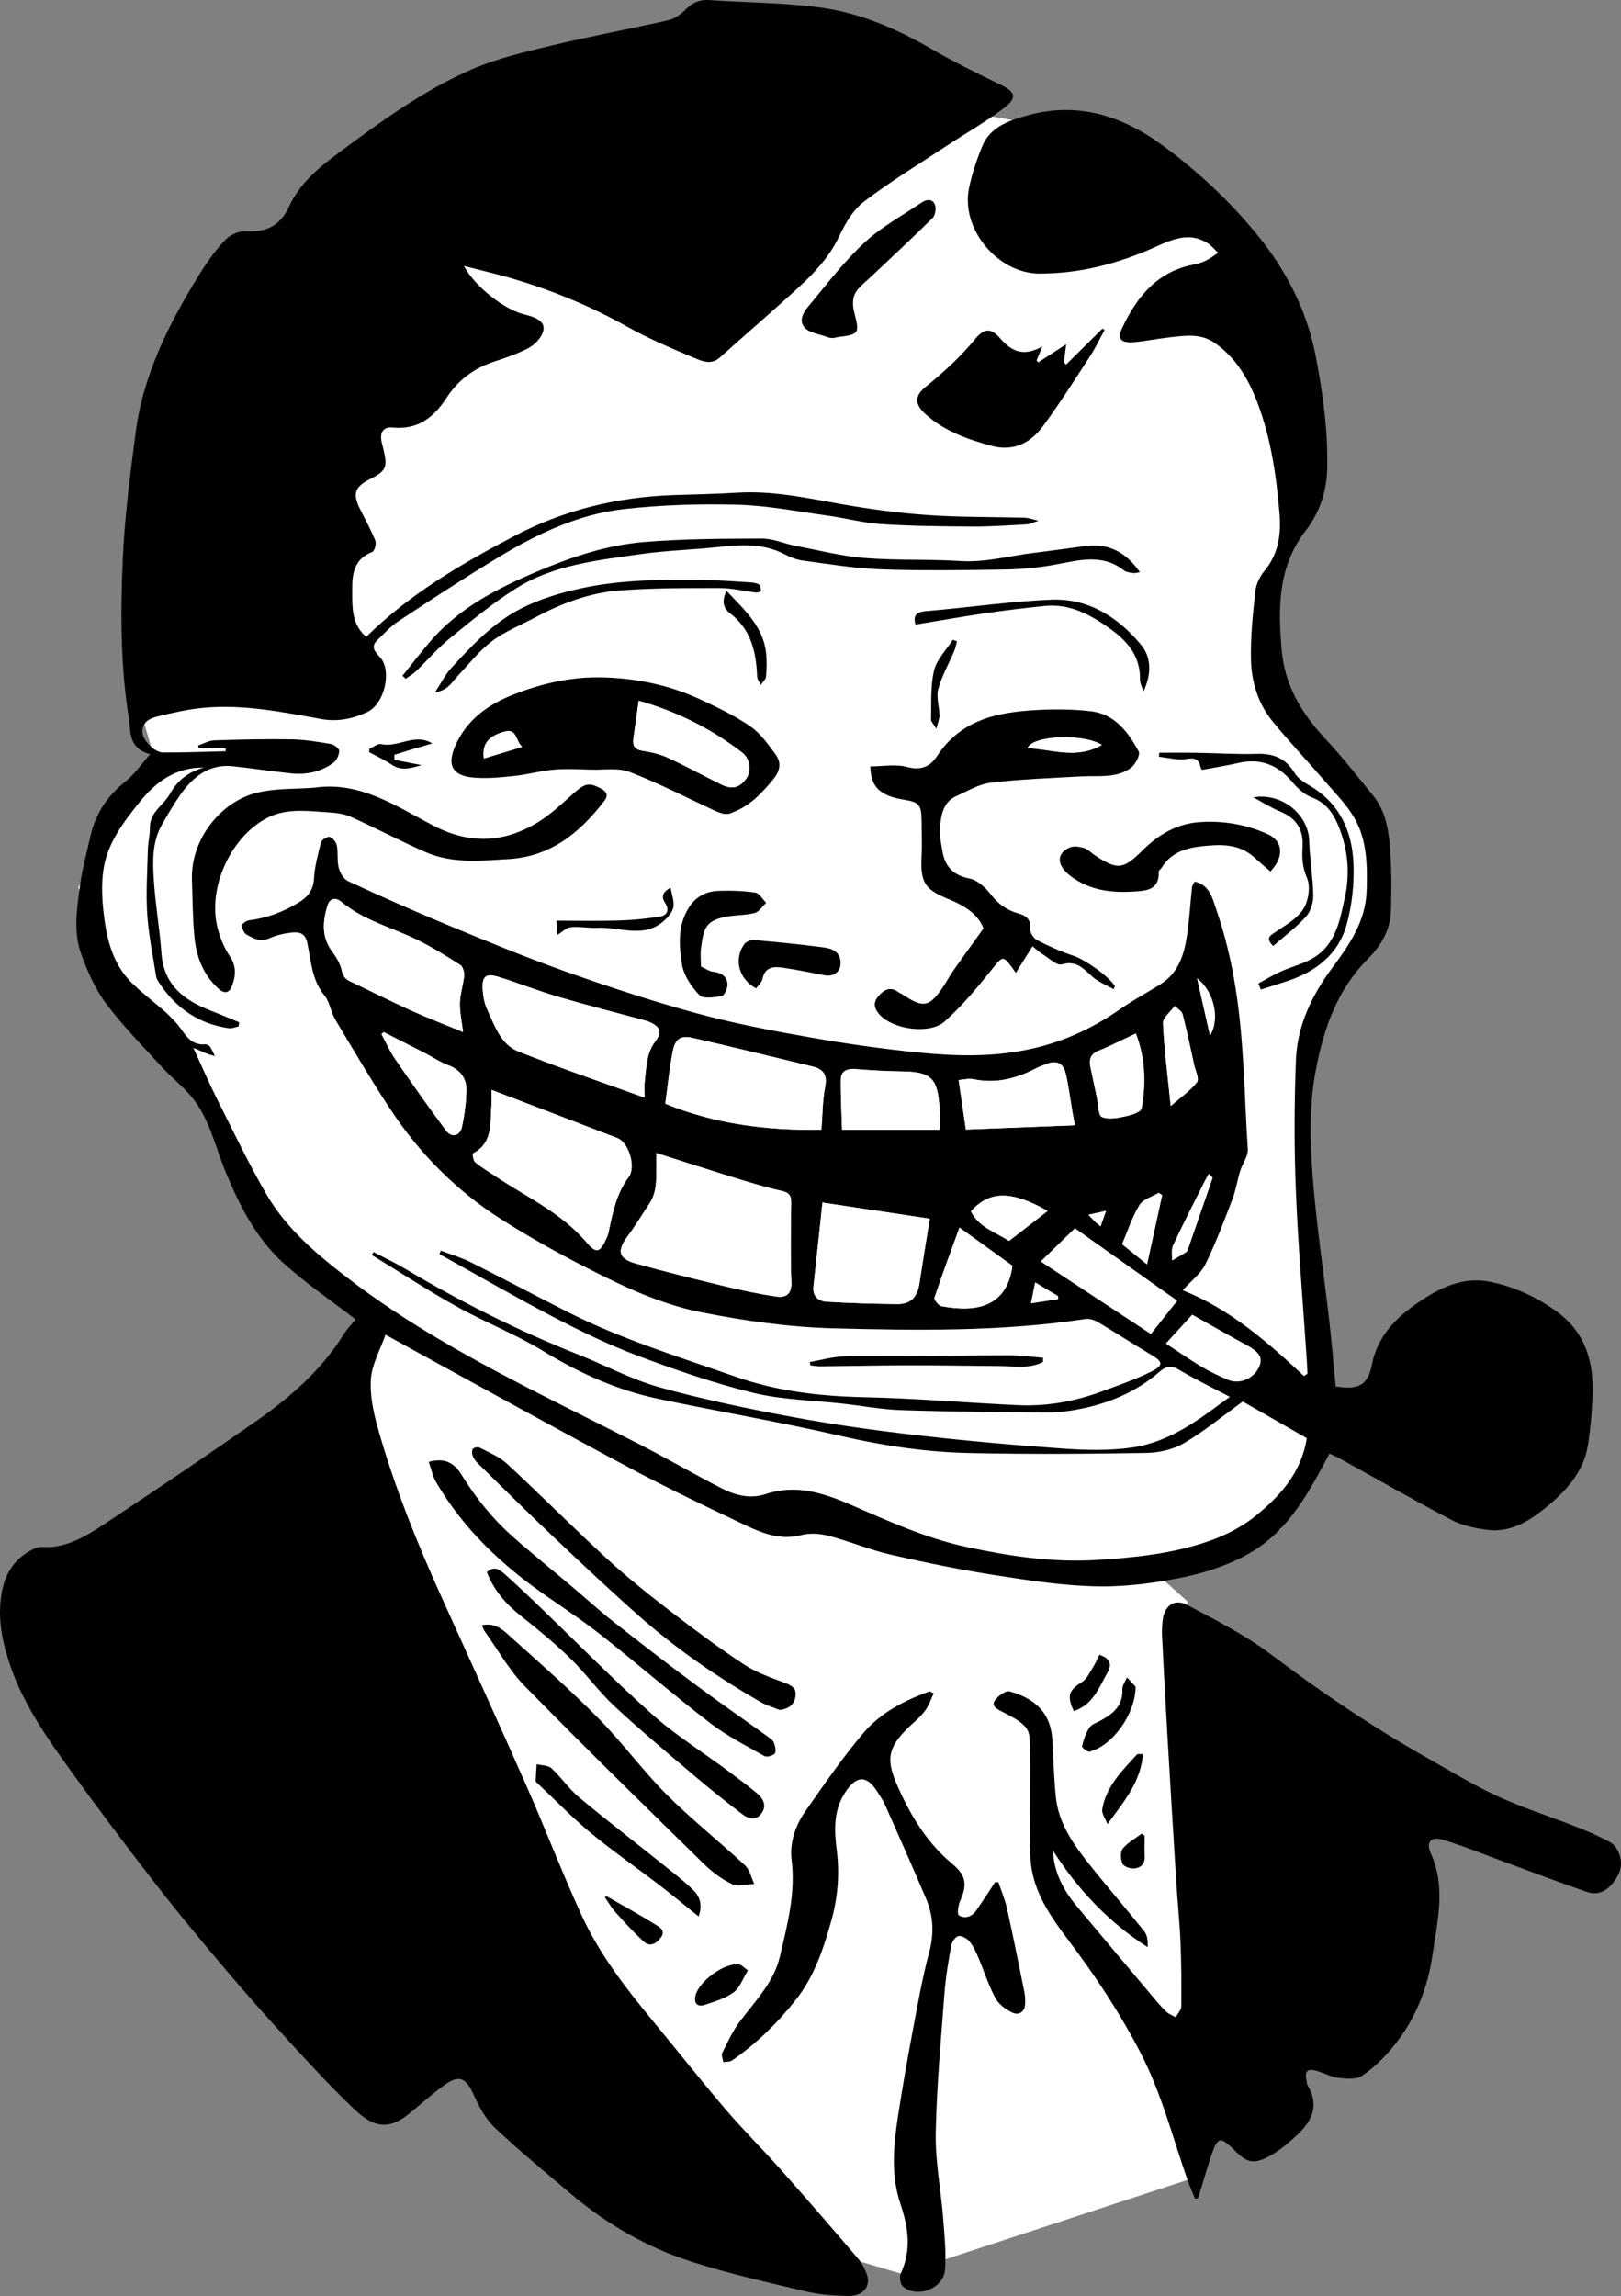 <svg width="125" height="177" viewBox="0 0 125 177" fill="none" xmlns="http://www.w3.org/2000/svg">
<rect x="0" y="0" width="125" height="177" fill="#808080" stroke="none"/>
<path d="M11.936 58.556L10.286 52.894V52.371L21.835 26.151L36.51 14.304L55.44 5.244L78.017 9.251L81.23 11.952L97.381 18.659L101.897 35.559L97.902 44.531V52.719L105.023 61.692L106.673 67.441L104.154 73.452L100.42 82.685L101.723 102.024V109.602L98.771 117.878L88.264 120.491L91.563 123.453L93.474 162.391L91.563 168.053L69.507 175.284L60.65 172.67L52.053 162.391L30.345 148.889L27.132 103.679L30.345 102.024L21.14 96.1L16.277 85.56L10.286 78.591L6.031 68.399L11.936 58.556Z" fill="white"/>
<path d="M100.77 110.869C99.115 109.923 97.425 108.954 95.836 108.045C94.266 109.176 92.852 110.346 91.289 111.259C90.455 111.747 89.368 111.991 88.39 112.007C83.854 112.083 79.314 112.113 74.778 112.015C71.421 111.944 68.109 111.453 64.815 110.693C60.155 109.618 55.435 108.82 50.754 107.836C47.571 107.167 44.659 105.846 41.87 104.142C39.744 102.843 37.387 101.931 35.206 100.715C32.983 99.477 30.848 98.079 28.676 96.752C28.718 96.675 28.761 96.599 28.803 96.522C29.607 96.944 30.432 97.329 31.21 97.792C35.505 100.353 39.956 102.59 44.608 104.43C46.687 105.252 48.684 106.341 50.82 106.937C54.191 107.876 57.633 108.59 61.076 109.231C64.228 109.818 67.411 110.263 70.596 110.629C74.358 111.062 78.133 111.402 81.912 111.667C83.71 111.792 85.554 111.846 87.326 111.585C89.563 111.256 91.525 110.104 93.35 108.768C93.85 108.402 94.354 108.04 94.839 107.686C93.467 106.963 92.142 106.325 90.881 105.574C90.261 105.205 89.853 105.371 89.398 105.764C87.451 107.449 85.148 108.331 82.644 108.733C81.98 108.839 81.301 108.902 80.629 108.895C76.918 108.855 73.206 108.831 69.499 108.709C67.991 108.66 66.491 108.378 64.987 108.207C62.68 107.946 60.317 107.918 58.08 107.372C55.047 106.634 52.073 105.601 49.145 104.503C46.92 103.668 44.765 102.618 42.654 101.517C39.695 99.973 36.803 98.295 33.884 96.677C33.921 96.59 33.957 96.503 33.994 96.414C34.765 96.708 35.567 96.942 36.302 97.309C38.834 98.578 41.336 99.909 43.865 101.186C47.974 103.262 52.366 104.602 56.691 106.121C59.935 107.261 63.26 107.639 66.678 107.714C70.61 107.799 74.535 108.141 78.465 108.324C80.657 108.425 82.798 108.062 84.86 107.304C86.178 106.82 87.517 106.364 88.771 105.742C89.757 105.252 89.681 104.977 88.741 104.421C87.376 103.613 86.046 102.743 84.683 101.933C84.403 101.768 84.017 101.635 83.71 101.681C77.243 102.661 70.725 102.571 64.228 102.4C60.831 102.309 57.413 101.822 54.073 101.163C51.796 100.714 49.554 99.837 47.451 98.829C44.421 97.374 41.439 95.771 38.606 93.964C35.181 91.781 32.332 88.905 30.088 85.492C28.606 83.239 27.236 80.913 25.854 78.598C25.508 78.02 25.435 77.248 25.022 76.746C24.027 75.537 23.992 74.056 23.688 72.657C23.523 71.894 23.012 71.831 22.467 71.894C21.885 71.96 21.288 72.1 20.758 72.34C20.067 72.654 19.53 72.337 19.001 72.04C18.806 71.932 18.66 71.568 18.669 71.33C18.674 71.188 19.02 70.969 19.23 70.943C20.602 70.774 21.851 70.293 23.026 69.579C23.73 69.152 24.155 68.636 24.211 67.739C24.268 66.795 24.515 65.854 24.756 64.932C24.808 64.735 25.253 64.463 25.423 64.519C25.661 64.596 25.925 64.925 25.975 65.185C26.083 65.748 25.979 66.356 26.121 66.904C26.22 67.289 26.505 67.775 26.838 67.929C29.329 69.079 31.837 70.201 34.37 71.248C37.429 72.513 40.487 73.784 43.604 74.892C46.932 76.075 50.296 77.18 53.7 78.11C56.559 78.891 59.486 79.448 62.408 79.962C65.258 80.464 68.128 80.877 71.008 81.156C73.738 81.42 76.457 81.485 79.215 80.922C81.873 80.38 84.198 79.316 86.386 77.79C87.383 77.093 88.467 76.521 89.497 75.87C90.931 74.964 91.344 73.492 91.558 71.945C91.721 70.765 91.796 69.572 91.923 68.385C91.937 68.256 92.037 68.136 92.119 67.964C93.302 68.223 93.503 69.281 93.795 70.127C94.478 72.1 94.953 74.115 95.285 76.206C95.938 80.319 95.952 84.457 96.221 88.584C96.258 89.135 95.806 89.706 95.629 90.283C95.407 91.006 95.299 91.769 95.028 92.469C94.38 94.156 93.739 95.855 92.946 97.473C92.595 98.186 91.878 98.717 91.202 99.468C94.794 100.891 97.711 103.426 100.547 106.074C100.639 106.019 100.731 105.961 100.823 105.905C100.806 105.555 100.794 105.205 100.771 104.855C100.483 100.503 100.106 96.154 99.929 91.797C99.792 88.442 99.802 85.072 99.934 81.715C100.038 79.068 101.157 76.729 102.732 74.612C104.057 72.831 105.313 71.025 105.386 68.664C105.445 66.718 105.429 64.763 104.432 63.045C103.824 61.997 102.93 61.111 102.129 60.183C100.808 58.65 99.412 57.179 98.132 55.611C97.02 54.251 96.506 52.582 96.466 50.862C96.426 49.097 96.612 47.32 96.805 45.559C96.865 45.007 97.169 44.413 97.531 43.975C98.616 42.663 98.797 41.116 98.665 39.552C98.42 36.66 98.008 33.787 96.966 31.044C96.275 29.224 95.325 27.602 93.698 26.452C92.55 25.642 91.289 25.886 90.04 26.025C89.188 26.121 88.342 26.299 87.487 26.375C86.421 26.471 86.129 26.137 86.558 25.233C87.701 22.82 89.297 20.896 92.11 20.386C92.439 20.326 92.767 20.203 93.067 20.053C93.373 19.9 93.642 19.678 93.927 19.487C93.668 19.243 93.441 18.955 93.149 18.764C91.711 17.825 90.337 18.482 89.029 19.067C86.2 20.33 83.274 21.093 80.167 21.091C76.926 21.088 74.063 17.643 74.73 14.471C74.959 13.379 75.322 12.302 75.747 11.269C76.353 9.795 77.776 9.309 79.123 8.925C83.057 7.807 86.501 8.882 89.742 11.276C92.39 13.232 94.762 15.452 96.841 17.968C99.142 20.753 100.79 23.907 101.473 27.515C102.015 30.377 102.419 33.248 102.343 36.175C102.298 37.944 101.735 39.55 100.683 40.912C98.552 43.674 98.557 46.787 98.826 50.035C99.061 52.848 100.379 55.016 102.244 57.002C103.533 58.374 104.688 59.876 105.886 61.333C106.752 62.385 107.034 63.695 107.154 64.979C107.315 66.713 107.31 68.469 107.263 70.211C107.223 71.659 106.511 72.894 105.518 73.885C103.126 76.267 102.084 79.257 101.471 82.462C100.875 85.574 101.039 88.712 101.32 91.83C101.621 95.151 102.114 98.454 102.498 101.769C102.696 103.477 102.836 105.191 103.001 106.883C104.708 107.156 105.473 106.825 105.78 105.247C106.259 102.79 107.892 101.355 109.807 100.116C111.35 99.118 113.032 98.433 114.906 98.815C116.749 99.189 118.439 99.961 119.991 101.067C122.074 102.552 122.829 104.639 122.81 107.064C122.8 108.486 122.671 109.916 122.464 111.324C122.138 113.543 120.656 115.055 119.012 116.369C117.782 117.352 116.382 118.15 114.719 117.937C113.779 117.817 112.787 117.617 111.959 117.184C109.041 115.662 106.185 114.019 103.302 112.428C103.032 112.278 102.742 112.163 102.52 112.059C100.955 115 99.399 117.951 96.469 119.672C94.936 120.573 93.156 121.185 91.409 121.554C89.212 122.019 86.931 122.329 84.693 122.294C82.083 122.254 79.466 121.855 76.876 121.453C74.137 121.026 71.412 120.474 68.71 119.855C67.09 119.484 65.539 118.827 63.927 118.404C63.253 118.228 62.465 118.162 61.805 118.336C60.206 118.758 58.814 118.212 57.462 117.571C54.52 116.179 51.581 114.775 48.709 113.245C43.372 110.404 38.084 107.468 32.776 104.571C31.809 104.043 30.845 103.508 29.728 102.893C29.32 104.057 28.688 105.153 28.603 106.289C28.509 107.533 28.79 108.85 29.133 110.073C30.399 114.589 32.153 118.925 34.082 123.193C36.258 128.007 38.452 132.812 40.583 137.645C42.047 140.966 43.34 144.365 44.855 147.663C46.227 150.652 48.24 153.248 50.327 155.774C52.201 158.041 54.021 160.353 55.931 162.588C57.317 164.21 58.839 165.714 60.256 167.311C62.264 169.574 64.242 171.864 66.208 174.163C66.496 174.501 66.704 174.935 66.854 175.358C67.168 176.256 66.546 177.02 65.416 177C64.316 176.979 63.193 176.899 62.126 176.646C59.169 175.947 56.194 175.277 53.304 174.348C49.876 173.247 46.772 171.456 44.011 169.116C42.035 167.442 40.03 165.794 38.148 164.017C37.441 163.349 36.939 162.4 36.529 161.496C35.923 160.154 35.411 159.909 34.214 160.778C33.271 161.464 32.406 162.257 31.494 162.987C29.975 164.203 28.823 164.02 27.359 162.637C25.164 160.56 23.143 158.294 21.1 156.058C19.478 154.281 17.91 152.454 16.363 150.609C14.786 148.729 13.226 146.83 11.727 144.886C9.609 142.136 7.514 139.368 5.486 136.553C3.693 134.065 1.908 131.545 0.87 128.622C0.149 126.592 -0.297 124.483 0.232 122.324C0.571 120.941 1.436 119.895 2.761 119.336C3.132 119.179 3.614 119.301 4.041 119.254C5.739 119.063 7.113 118.11 8.473 117.209C12.257 114.704 16.017 112.158 19.741 109.562C22.375 107.724 24.786 105.63 26.512 102.851C26.793 102.4 27.18 102.015 27.424 101.717C25.527 100.254 23.593 98.942 21.873 97.388C19.773 95.487 18.49 92.982 17.413 90.381C16.602 88.422 16.178 86.276 14.803 84.591C14.121 83.755 13.242 83.084 12.509 82.285C11.027 80.668 9.48 79.095 8.165 77.347C7.335 76.243 6.76 74.901 6.276 73.589C5.635 71.854 5.932 70.019 6.172 68.241C6.345 66.953 6.696 65.688 6.986 64.416C7.38 62.683 8.315 61.322 9.713 60.214C10.385 59.681 10.885 58.928 11.582 58.139C9.862 57.679 10.105 56.416 9.928 55.313C9.289 51.313 9.293 47.28 9.461 43.263C9.602 39.928 10.032 36.6 10.47 33.287C11.059 28.828 13.053 24.903 15.383 21.14C15.965 20.201 16.621 19.285 17.377 18.487C17.743 18.1 18.434 17.793 18.954 17.828C20.522 17.931 21.62 17.387 22.276 15.952C23.078 14.199 24.478 12.999 25.98 11.882C29.291 9.422 32.623 6.974 36.418 5.331C38.346 4.497 40.438 4.012 42.493 3.519C45.489 2.802 48.523 2.242 51.527 1.561C51.996 1.455 52.475 1.134 52.816 0.784C53.359 0.223 53.929 -0.049 54.719 0.007C57.583 0.206 60.473 0.197 63.309 0.587C66.324 1.002 69.12 2.211 71.774 3.742C73.51 4.746 75.313 5.64 77.119 6.513C78.321 7.093 78.484 7.521 77.388 8.354C75.992 9.415 74.453 10.284 72.988 11.251C70.844 12.666 68.641 14.002 66.605 15.558C65.773 16.194 65.171 17.246 64.707 18.225C63.684 20.384 61.93 21.851 60.226 23.379C58.658 24.785 57.066 26.163 55.499 27.567C54.824 28.173 54.103 27.825 53.5 27.574C51.748 26.844 49.99 26.091 48.335 25.166C45.497 23.579 42.526 22.356 39.417 21.448C38.275 21.116 37.114 20.849 35.772 20.503C36.654 22.135 38.907 23.87 40.421 24.234C41.616 24.522 42.113 24.935 41.854 25.639C41.678 26.118 41.206 26.591 40.744 26.835C39.902 27.28 38.98 27.59 38.07 27.889C36.522 28.398 35.312 29.32 34.426 30.682C33.45 32.184 32.205 33.151 30.28 32.958C29.558 32.884 29.261 33.355 29.43 34.074C29.475 34.268 29.527 34.459 29.572 34.653C29.902 36.039 29.779 36.301 28.5 36.952C27.352 37.536 27.179 38.069 27.759 39.236C28.162 40.048 28.606 40.843 28.942 41.681C29.035 41.914 28.883 42.48 28.707 42.548C26.993 43.223 27.167 44.74 27.163 46.089C27.161 47.17 27.29 48.308 28.243 49.097C31.583 45.792 35.59 43.459 39.699 41.303C43.53 39.292 47.649 38.311 51.968 38.165C53.587 38.111 55.207 38.085 56.822 37.984C59.559 37.809 62.201 38.39 64.869 38.862C67.076 39.252 69.309 39.55 71.544 39.707C74.031 39.881 76.532 39.844 79.028 39.914C79.297 39.921 79.563 40.026 80.085 40.142C79.62 40.294 79.412 40.411 79.2 40.421C77.814 40.494 76.426 40.6 75.04 40.592C72.682 40.578 70.318 40.557 67.965 40.404C66.551 40.311 65.16 39.931 63.75 39.738C61.458 39.423 59.162 38.968 56.859 38.909C53.934 38.832 50.982 38.919 48.076 39.25C44.57 39.649 41.397 41.17 38.398 42.984C35.803 44.554 33.262 46.217 30.729 47.885C30.114 48.289 29.6 48.859 29.068 49.38C28.502 49.934 29.058 50.376 29.343 50.712C30.215 51.744 29.673 54.261 28.304 54.902C27.193 55.423 26.005 55.65 24.824 55.439C21.818 54.902 18.822 54.287 15.75 54.561C14.527 54.671 13.311 54.948 12.115 55.24C11.507 55.388 10.897 55.714 10.988 56.531C11.053 57.127 11.936 58.007 12.577 58.01C14.185 58.021 15.795 57.951 17.405 57.915L17.399 57.693H15.331C15.312 57.62 15.291 57.549 15.272 57.475C15.687 57.336 16.099 57.09 16.519 57.077C18.502 57.01 20.487 56.965 22.471 56.998C23.487 57.016 24.504 57.186 25.508 57.355C25.762 57.399 26.165 57.711 26.159 57.89C26.149 58.206 25.956 58.618 25.704 58.805C24.72 59.533 23.568 59.744 22.368 59.613C20.908 59.453 19.452 59.235 17.992 59.073C16.14 58.866 14.897 59.866 13.909 61.268C13.386 62.009 12.927 62.8 12.479 63.589C11.707 64.95 11.773 66.462 11.868 67.934C11.988 69.79 12.316 71.629 12.45 73.483C12.625 75.931 14.183 77.11 16.236 77.905C16.979 78.192 17.71 78.509 18.448 78.812C18.429 78.919 18.412 79.027 18.393 79.133C18.146 79.182 17.889 79.3 17.653 79.267C15.345 78.938 13.586 77.737 12.302 75.807C12.193 75.643 12.071 75.462 12.042 75.274C11.792 73.675 11.458 72.081 11.354 70.471C11.248 68.817 11.359 67.148 11.403 65.488C11.418 64.92 11.569 64.354 11.562 63.788C11.549 62.592 12.618 62.082 13.103 61.206C13.686 60.15 14.563 59.476 15.744 59.176C13.582 59.131 12.043 60.251 10.788 61.808C9.558 63.333 8.329 64.93 7.999 66.901C7.782 68.199 7.881 69.587 8.058 70.906C8.296 72.659 8.794 74.382 10.088 75.692C10.901 76.514 11.84 77.211 12.714 77.976C12.999 78.225 13.256 78.507 13.52 78.781C14.194 79.48 14.534 80.621 15.822 80.507C15.944 80.497 16.126 80.588 16.196 80.689C16.349 80.912 16.446 81.171 16.568 81.417C16.361 81.351 16.149 81.297 15.948 81.217C15.649 81.1 15.355 80.966 14.905 80.774C15.566 82.204 16.111 83.475 16.729 84.708C17.967 87.171 19.154 89.668 20.534 92.05C22.108 94.764 24.485 96.747 26.955 98.632C33.832 103.881 41.665 107.428 49.297 111.336C51.42 112.421 53.481 113.625 55.602 114.712C56.673 115.261 57.825 115.585 59.051 115.176C61.338 114.411 63.451 115.073 65.537 115.974C68.471 117.24 71.379 118.582 74.526 119.254C77.831 119.962 81.145 120.47 84.563 120.259C87.519 120.076 90.445 119.775 93.239 118.799C94.523 118.352 95.806 117.69 96.857 116.834C98.725 115.312 100.353 113.528 100.771 110.865L100.77 110.869ZM50.612 88.889C50.612 89.177 50.615 89.429 50.612 89.682C50.595 90.743 50.715 91.828 50.081 92.783C49.516 93.633 48.99 94.511 48.38 95.329C47.562 96.424 47.694 97.034 49.028 97.405C51.284 98.031 53.559 98.597 55.836 99.144C57.178 99.466 58.533 99.762 59.898 99.954C60.595 100.052 61.065 99.768 61.025 98.835C60.94 96.808 60.984 94.773 61.01 92.741C61.017 92.194 60.881 91.94 60.294 91.811C59.11 91.551 57.944 91.198 56.784 90.841C54.74 90.212 52.705 89.551 50.612 88.888V88.889ZM37.899 84.018C37.899 84.386 37.927 84.823 37.894 85.255C37.788 86.607 38.024 88.098 36.484 88.915C36.425 88.947 36.493 89.478 36.644 89.602C37.146 90.013 37.712 90.346 38.254 90.708C40.636 92.299 43.294 93.499 45.211 95.754C45.986 96.663 46.26 96.574 46.757 95.485C46.826 95.332 46.892 95.172 46.925 95.008C47.238 93.511 47.517 92.031 48.476 90.741C49.073 89.94 48.455 88.065 47.621 87.743C44.408 86.502 41.189 85.278 37.898 84.02L37.899 84.018ZM49.709 84.616C49.709 84.035 49.674 83.698 49.716 83.368C49.846 82.307 49.824 81.215 50.525 80.288C51.053 79.593 50.947 79.22 50.195 78.837C49.971 78.722 49.716 78.664 49.471 78.598C47.319 78.013 45.154 77.469 43.016 76.838C41.474 76.384 39.973 75.784 38.436 75.307C37.479 75.009 37.165 75.263 37.22 76.257C37.25 76.784 37.351 77.344 37.571 77.819C38.144 79.053 38.61 80.507 39.947 81.044C43.085 82.304 46.295 83.38 49.709 84.616ZM63.34 87.09C63.432 85.934 63.424 84.833 63.63 83.776C63.814 82.83 63.472 82.413 62.633 82.213C59.546 81.474 56.463 80.708 53.368 80.006C52.474 79.804 52.055 80.109 51.871 81.076C51.621 82.387 51.489 83.724 51.301 85.084C55.087 86.645 59.153 87.168 63.34 87.091V87.09ZM63.424 92.706C63.2 94.811 62.972 96.982 62.734 99.153C62.647 99.935 63.095 100.315 63.761 100.353C65.563 100.458 67.369 100.515 69.176 100.534C70.23 100.545 70.744 99.991 70.904 98.928C71.159 97.221 71.445 95.517 71.695 93.954C69.014 93.55 66.178 93.123 63.425 92.708L63.424 92.706ZM35.709 79.561C35.607 78.708 35.442 78.011 35.463 77.319C35.484 76.615 35.727 75.922 35.789 75.215C35.814 74.945 35.696 74.519 35.498 74.392C34.454 73.722 33.391 73.065 32.283 72.509C30.293 71.513 28.073 70.99 26.312 69.518C25.883 69.159 25.425 69.242 25.249 69.826C24.883 71.044 24.787 72.234 25.619 73.354C25.954 73.803 26.262 74.335 26.375 74.871C26.475 75.347 26.713 75.516 27.083 75.69C28.622 76.417 30.14 77.192 31.691 77.892C32.988 78.48 34.322 78.988 35.711 79.56L35.709 79.561ZM82.894 86.748C82.81 86.32 82.753 86.046 82.706 85.769C82.531 84.746 82.409 83.71 82.168 82.703C82.006 82.028 81.511 81.717 80.791 81.99C80.501 82.1 80.204 82.197 79.931 82.339C78.411 83.128 76.841 83.562 75.106 83.203C74.679 83.114 74.209 83.243 73.925 83.262C74.12 84.59 74.301 85.826 74.483 87.074C77.249 86.966 80.044 86.858 82.895 86.746L82.894 86.748ZM82.89 94.696C81.952 95.606 81.115 96.419 80.261 97.247C82.986 99.041 85.834 100.916 88.746 102.832C89.418 101.984 90.068 101.165 90.773 100.276C88.048 98.348 85.372 96.452 82.89 94.696ZM72.458 87.088C72.458 86.535 72.484 86.02 72.454 85.509C72.314 83.063 71.822 82.619 69.413 82.593C68.269 82.581 67.124 82.508 65.984 82.419C65.344 82.37 64.848 82.539 64.839 83.227C64.822 84.52 64.898 85.814 64.935 87.088H72.46H72.458ZM73.988 94.638C73.337 96.431 72.666 98.224 72.062 100.038C72.012 100.189 72.376 100.656 72.599 100.696C75.341 101.208 77.651 100.724 78.071 97.579C76.734 96.616 75.402 95.656 73.988 94.638ZM29.589 79.569C29.532 79.621 29.476 79.673 29.419 79.725C29.765 80.365 30.058 81.039 30.468 81.635C31.752 83.501 33.05 85.356 34.407 87.168C34.825 87.729 35.461 87.579 35.616 86.898C35.821 85.99 35.939 85.049 35.968 84.117C35.999 83.14 35.506 82.464 34.542 82.107C33.912 81.872 33.339 81.481 32.736 81.171C31.691 80.633 30.64 80.103 29.591 79.569H29.589ZM87.585 79.675C86.831 80.034 86.16 80.358 85.485 80.673C85.23 80.791 84.971 80.901 84.709 81.004C84.149 81.225 83.957 81.635 84.076 82.211C84.243 83.013 84.412 83.816 84.585 84.617C84.698 85.138 84.679 85.983 84.967 86.107C85.481 86.328 86.194 86.182 86.796 86.056C87.248 85.962 87.982 85.722 88.033 85.443C88.397 83.445 88.284 81.454 87.585 79.675ZM89.915 103.571C90.881 104.203 91.761 104.82 92.682 105.371C93.314 105.749 93.991 106.06 94.668 106.353C95.585 106.75 96.68 106.282 97.093 105.357C97.402 104.663 97.115 104.235 96.079 103.674C94.688 102.923 93.319 102.132 91.938 101.355C91.325 102.027 90.667 102.745 89.915 103.569V103.571ZM90.28 85.258C91.061 84.579 91.791 84.086 92.305 83.426C92.493 83.185 92.183 82.542 92.083 82.088C91.798 80.786 91.529 79.481 91.193 78.194C91.129 77.945 90.796 77.765 90.587 77.555C90.269 77.997 89.663 78.453 89.683 78.882C89.775 80.894 90.04 82.898 90.28 85.26V85.258ZM77.81 95.665C78.844 94.865 79.806 94.118 80.789 93.356C78.007 91.774 76.298 91.78 74.87 93.389C75.504 94.64 76.814 94.999 77.81 95.666V95.665ZM88.451 97.47C88.863 95.586 89.24 93.86 89.617 92.135C89.528 92.078 89.441 92.02 89.353 91.963C88.845 92.269 88.144 92.456 87.869 92.905C87.305 93.83 86.968 94.895 86.53 95.919C87.131 96.405 87.724 96.882 88.451 97.47ZM93.51 90.785C93.413 90.687 93.316 90.588 93.218 90.49C93.1 90.706 92.977 90.919 92.868 91.138C92.058 92.76 91.228 94.372 90.462 96.015C90.311 96.339 90.407 96.78 90.388 97.168C90.757 96.951 91.134 96.741 91.492 96.508C91.572 96.456 91.602 96.313 91.64 96.207C92.265 94.4 92.888 92.593 93.512 90.787L93.51 90.785ZM92.31 75.427C92.659 76.964 92.97 78.333 93.309 79.828C94.09 78.551 93.62 76.439 92.31 75.427ZM79.505 100.471C80.325 100.346 80.968 100.247 81.61 100.149L81.582 99.919C81.022 99.583 80.461 99.247 79.829 98.867C79.716 99.43 79.63 99.853 79.507 100.471H79.505ZM84.868 94.541C85.021 94.107 85.134 93.783 85.289 93.346C84.783 93.459 84.398 93.546 83.938 93.651C84.142 93.868 84.293 94.036 84.451 94.192C84.549 94.288 84.662 94.37 84.868 94.539V94.541Z" fill="black"/>
<path d="M92.152 169.496C91.956 169.01 91.737 168.531 91.565 168.036C90.422 164.745 89.561 161.358 87.941 158.234C86.362 155.192 84.495 152.36 82.433 149.633C81.018 147.758 79.63 145.811 79.467 143.345C79.367 141.845 79.429 140.335 79.42 138.828C79.412 137.192 79.453 135.554 79.384 133.922C79.353 133.19 78.74 132.768 78.146 132.42C77.85 132.248 77.546 132.091 77.243 131.936C76.874 131.748 76.402 131.521 76.739 131.059C76.982 130.727 77.552 130.308 77.849 130.39C79.691 130.904 81.018 131.936 81.147 134.113C81.233 135.586 81.27 137.063 81.419 138.528C81.626 140.567 82.772 142.18 83.996 143.718C85.382 145.462 86.845 147.143 88.236 148.884C88.475 149.182 88.522 149.635 88.496 150.107C85.466 148.168 83.102 145.647 81.192 142.659C81.273 144.3 81.966 145.669 82.979 146.886C85.021 149.34 87.083 151.779 89.141 154.222C89.401 154.53 89.665 154.84 89.966 155.105C90.163 155.281 90.429 155.381 90.665 155.513C90.815 155.232 91.089 154.955 91.093 154.673C91.11 153.015 91.1 151.354 91.03 149.696C90.964 148.131 90.799 146.572 90.702 145.011C90.464 141.192 90.233 137.371 90.009 133.552C89.865 131.103 89.735 128.653 89.613 126.204C89.59 125.742 89.603 125.27 89.67 124.815C89.83 123.746 90.596 123.218 91.563 123.733C93.758 124.902 96.014 126.035 97.989 127.524C101.85 130.439 105.837 133.133 110.04 135.512C111.843 136.533 113.621 137.617 115.497 138.481C117.418 139.366 119.451 140.004 121.424 140.781C122.341 141.142 123.258 141.52 124.119 141.992C124.918 142.431 125.217 143.638 124.835 144.424C124.253 145.619 123.385 146.196 122.397 145.858C120.208 145.11 118.048 144.277 115.875 143.481C114.34 142.919 112.82 142.298 111.257 141.826C110.344 141.551 109.941 142.018 110.33 142.87C111.523 145.485 110.834 148.119 110.46 150.731C110.082 153.382 109.073 155.818 107.343 157.886C106.667 158.694 105.882 159.459 105.009 160.034C104.561 160.328 103.802 160.252 103.203 160.182C102.656 160.119 102.136 159.827 101.596 159.663C100.804 159.422 100.572 159.652 100.761 160.463C100.787 160.572 100.785 160.698 100.841 160.79C101.773 162.316 101.152 163.532 100.028 164.585C99.368 165.201 98.653 165.804 97.864 166.229C96.664 166.877 96.152 166.724 95.207 165.776C94.095 164.663 93.891 164.705 93.39 166.219C93.036 167.292 92.723 168.381 92.392 169.461C92.312 169.47 92.234 169.48 92.154 169.489L92.152 169.496Z" fill="black"/>
<path d="M71.998 130.545C71.786 130.986 71.633 131.471 71.35 131.859C71.027 132.298 70.6 132.662 70.197 133.037C68.323 134.786 68.347 135.758 69.269 137.817C70.245 139.995 71.461 142.021 73.345 143.612C74.334 144.446 74.71 145.063 74.042 146.534C73.887 146.873 73.797 147.57 73.941 147.656C74.415 147.938 74.938 147.772 75.284 147.276C75.542 146.903 75.796 146.525 76.049 146.147C76.279 145.802 76.503 145.455 76.728 145.109C76.815 145.105 76.902 145.102 76.989 145.1C77.215 145.774 77.499 146.434 77.652 147.126C78.126 149.257 78.554 151.4 78.986 153.539C79.049 153.846 79.068 154.17 79.052 154.483C79.021 155.131 78.54 155.375 78.062 155.152C77.555 154.915 77.01 154.508 76.754 154.027C76.213 153.006 75.862 151.886 75.405 150.818C75.228 150.405 75.026 149.98 74.738 149.645C74.545 149.422 74.139 149.199 73.896 149.258C73.662 149.316 73.399 149.713 73.349 149.997C73.13 151.222 72.92 152.457 72.828 153.696C72.559 157.278 72.225 160.863 72.159 164.452C72.119 166.625 72.553 168.803 72.727 170.982C72.833 172.304 72.967 173.642 72.875 174.959C72.772 176.421 70.765 177.207 69.634 176.278C69.429 176.109 69.332 175.543 69.452 175.285C70.304 173.47 70.044 171.696 69.434 169.891C68.679 167.656 68.903 165.372 69.252 163.104C69.589 160.914 69.974 158.729 70.384 156.551C70.768 154.516 71.124 152.468 71.659 150.471C72.048 149.021 71.966 147.671 71.4 146.339C70.369 143.91 69.295 141.499 68.226 139.086C68.076 138.751 67.854 138.448 67.659 138.134C66.819 136.781 65.985 136.875 65.115 138.272C64.25 139.662 64.342 141.183 64.523 142.628C64.759 144.513 64.598 146.319 64.097 148.1C63.491 150.258 62.786 152.387 61.353 154.187C59.933 155.973 58.325 157.55 56.447 158.842C56.275 158.961 56.005 158.933 55.78 158.975C55.746 158.736 55.605 158.443 55.692 158.266C56.103 157.438 56.496 156.581 57.045 155.846C58.234 154.257 59.674 152.828 60.147 150.809C60.718 148.368 61.36 145.953 61.043 143.377C60.881 142.058 61.334 140.723 62.114 139.615C63.564 137.556 64.987 135.464 66.619 133.554C67.941 132.009 69.773 131.079 71.69 130.385C71.793 130.439 71.894 130.493 71.996 130.547L71.998 130.545Z" fill="black"/>
<path d="M67.118 59.082C68.071 59.082 69.078 58.889 69.966 59.131C71.046 59.427 71.753 59.068 72.258 58.291C74.08 55.489 76.904 54.901 79.903 54.739C81.31 54.662 82.737 54.671 84.134 54.834C85.975 55.052 87.003 56.449 87.812 57.939C87.949 58.19 87.536 58.972 87.176 59.223C86.041 60.017 84.676 59.781 83.38 59.854C81.055 59.983 78.721 60.066 76.411 60.338C75.494 60.446 74.615 60.979 73.743 61.371C72.741 61.821 72.578 62.8 72.484 63.727C72.423 64.331 72.566 64.965 72.665 65.577C72.857 66.781 73.484 67.478 74.766 67.728C75.374 67.847 75.99 68.418 76.398 68.945C76.972 69.683 77.632 70.168 78.512 70.413C79.087 70.573 79.511 70.842 79.441 71.598C79.415 71.88 79.697 72.335 79.962 72.471C80.883 72.943 81.834 73.375 82.816 73.695C83.606 73.953 85.454 75.199 85.978 76.028C85.942 76.103 85.905 76.178 85.869 76.253C85.316 75.938 84.691 75.703 84.228 75.286C83.541 74.669 83.015 74.011 81.881 74.344C81.492 74.457 80.884 73.852 80.391 73.553C80.151 73.406 79.943 73.208 79.618 72.952C79.181 73.65 78.774 74.296 78.335 74.997C77.319 73.558 77.387 73.612 76.402 74.835C75.297 76.208 74.155 77.582 72.844 78.746C71.678 79.781 68.844 79.346 67.837 78.227C67.416 77.76 67.293 77.304 67.739 76.795C68.17 76.304 68.641 76.013 69.269 76.481C69.36 76.547 69.471 76.582 69.565 76.645C71.228 77.757 71.676 77.664 72.809 75.952C73.043 75.596 73.238 75.215 73.483 74.866C74.226 73.811 74.983 72.765 75.838 71.573C75.468 70.54 74.445 69.85 73.264 69.364C71.518 68.647 70.964 68.222 71.06 66.206C71.109 65.192 71.081 64.174 71.065 63.157C71.049 62.059 70.841 61.833 69.768 61.662C67.857 61.357 67.142 60.683 67.116 59.08L67.118 59.082ZM84.973 57.425C83.456 56.512 79.551 56.718 79.242 57.681C81.11 57.737 82.975 58.575 84.973 57.425Z" fill="black"/>
<path d="M55.772 62.733C55.673 62.699 55.4 62.626 55.147 62.509C52.958 61.5 50.812 60.385 48.571 59.517C47.687 59.174 46.593 59.361 45.595 59.334C44.626 59.308 43.651 59.251 42.689 59.334C41.684 59.42 40.697 59.709 39.692 59.815C38.65 59.925 37.589 60.033 36.552 59.948C34.502 59.781 34.523 58.606 35.298 57.099C36.204 55.336 37.769 54.266 39.549 53.562C41.781 52.681 44.089 52.15 46.527 52.223C49.122 52.299 51.605 52.813 53.953 53.897C55.287 54.512 56.63 55.158 57.838 55.981C58.613 56.507 59.2 57.345 59.778 58.115C60.245 58.737 60.204 59.376 59.651 60.047C58.771 61.118 57.856 62.105 56.531 62.615C56.426 62.655 56.324 62.707 56.215 62.733C56.133 62.753 56.043 62.737 55.77 62.737L55.772 62.733ZM49.25 54.021C49.108 55.04 48.973 55.996 48.841 56.953C48.764 57.5 48.95 57.786 49.546 57.878C50.207 57.981 50.888 58.134 51.492 58.413C52.88 59.05 54.223 59.788 55.591 60.467C56.451 60.894 57.038 60.74 57.56 59.995C57.96 59.425 57.845 58.495 57.236 58.024C54.841 56.176 52.184 54.85 49.249 54.023L49.25 54.021ZM40.275 57.578C39.74 57.15 39.902 56.138 38.917 56.401C37.663 56.735 37.163 57.348 37.307 58.474C38.252 58.19 39.172 57.911 40.275 57.578Z" fill="black"/>
<path d="M24.214 60.728C27.771 60.199 30.56 62.164 33.441 63.659C36.215 65.099 38.846 64.979 41.434 63.418C42.45 62.805 43.335 61.956 44.23 61.16C45.117 60.371 45.421 60.31 46.336 60.788C46.826 61.044 46.904 61.349 46.602 61.742C44.716 64.19 42.476 66.038 39.211 66.228C37.045 66.354 34.865 66.589 32.811 65.687C30.875 64.836 28.997 63.847 27.068 62.977C26.547 62.744 25.932 62.66 25.354 62.626C23.817 62.535 22.229 62.293 20.781 62.969C17.851 64.338 15.965 68.422 16.783 71.554C16.979 72.305 17.28 73.07 17.714 73.704C18.242 74.476 18.181 75.22 17.9 75.98C17.719 76.469 17.387 76.704 16.851 76.22C15.656 75.141 15.14 73.748 14.992 72.22C14.852 70.765 14.852 69.298 14.801 67.835C14.695 64.669 17.064 61.756 19.869 61.096C21.269 60.767 22.762 60.836 24.212 60.725L24.214 60.728Z" fill="black"/>
<path d="M80.377 26.705C80.157 27.245 80.044 27.518 79.931 27.794L80.059 27.935C80.723 27.504 81.385 27.076 82.213 26.539C82.142 27.128 82.091 27.53 82.043 27.935C82.097 27.992 82.152 28.051 82.206 28.109C83.14 27.184 84.076 26.259 85.011 25.335L85.181 25.435C84.806 26.114 84.472 26.821 84.05 27.471C82.873 29.276 81.72 31.102 80.44 32.834C79.464 34.153 78.165 34.839 76.409 34.358C74.561 33.851 72.791 33.219 71.352 31.91C70.532 31.166 70.516 30.525 71.352 29.848C72.746 28.717 74.059 27.522 75.205 26.128C75.897 25.287 76.419 25.264 77.131 26.088C78.007 27.098 78.932 27.52 80.376 26.708L80.377 26.705Z" fill="black"/>
<path d="M33.064 112.695C34.202 112.385 34.966 112.676 35.596 113.698C36.687 115.47 37.976 117.071 39.525 118.446C41.02 119.772 42.581 121.023 44.108 122.312C45.155 123.197 46.168 124.125 47.243 124.972C49.32 126.608 51.413 128.225 53.533 129.803C55.423 131.209 57.359 132.549 59.269 133.924C59.431 134.04 59.627 134.183 59.684 134.357C59.773 134.619 59.876 135.018 59.749 135.173C59.601 135.352 59.127 135.479 58.938 135.373C57.515 134.566 56.038 133.814 54.747 132.822C51.925 130.652 49.226 128.321 46.432 126.111C45.053 125.021 43.585 124.04 42.139 123.04C38.719 120.678 35.744 117.881 33.627 114.256C33.365 113.808 33.264 113.266 33.063 112.695H33.064Z" fill="black"/>
<path d="M37.168 125.287C38.224 125.066 38.816 125.683 39.374 126.181C41.665 128.235 43.978 130.274 46.14 132.46C47.983 134.323 49.539 136.472 51.39 138.328C53.311 140.251 55.456 141.95 57.451 143.804C57.816 144.142 57.931 144.751 58.16 145.237C57.592 145.26 56.932 145.478 56.475 145.262C55.669 144.879 54.91 144.312 54.268 143.683C49.638 139.145 44.999 134.613 40.465 129.981C39.247 128.737 38.377 127.153 37.352 125.721C37.279 125.618 37.248 125.484 37.168 125.291V125.287Z" fill="black"/>
<path d="M60.134 131.824C59.643 131.626 59.118 131.481 58.662 131.218C55.358 129.312 52.215 127.167 49.353 124.643C47.067 122.627 44.851 120.533 42.637 118.439C40.675 116.582 38.756 114.676 36.824 112.785C36.666 112.63 36.522 112.432 36.447 112.226C36.389 112.066 36.375 111.801 36.467 111.693C36.559 111.585 36.856 111.527 36.984 111.595C37.705 111.977 38.504 112.291 39.087 112.832C41.701 115.254 44.216 117.785 46.84 120.197C48.392 121.624 50.049 122.942 51.72 124.228C53.563 125.648 55.435 127.04 57.378 128.317C58.33 128.944 59.452 129.333 60.532 129.734C61.105 129.946 61.447 130.195 61.333 130.831C61.225 131.43 60.812 131.735 60.134 131.822V131.824Z" fill="black"/>
<path d="M31.039 52.092C31.741 51.219 32.422 50.329 33.15 49.479C35.383 46.867 38.332 45.367 41.43 44.055C44.089 42.93 46.812 42.017 49.676 41.783C52.691 41.536 55.728 41.526 58.755 41.517C59.606 41.514 60.456 41.906 61.313 42.071C63.097 42.414 64.877 42.871 66.678 43.017C69.125 43.216 71.597 43.094 74.049 43.25C75.997 43.374 77.842 42.85 79.731 42.62C81.067 42.458 82.399 42.263 83.734 42.09C85.502 41.862 86.838 42.581 87.901 44.108C87.711 44.137 87.55 44.2 87.4 44.179C87.152 44.142 86.86 44.12 86.676 43.975C84.995 42.655 83.198 43.191 81.371 43.527C80.098 43.763 78.792 43.883 77.496 43.904C74.314 43.956 71.129 44.003 67.951 43.892C65.919 43.82 63.894 43.479 61.873 43.209C61.381 43.142 60.892 42.928 60.442 42.698C58.811 41.867 57.105 41.987 55.369 42.172C53.373 42.385 51.359 42.437 49.376 42.721C46.084 43.193 42.712 43.534 39.815 45.346C38.002 46.48 36.338 47.867 34.673 49.221C33.743 49.977 32.955 50.904 32.087 51.739C31.849 51.967 31.55 52.132 31.281 52.327C31.199 52.249 31.118 52.169 31.034 52.09L31.039 52.092Z" fill="black"/>
<path d="M37.543 121.192C38.097 120.697 38.516 120.991 38.881 121.313C39.7 122.042 40.501 122.791 41.291 123.55C44.27 126.413 47.166 129.368 50.244 132.119C52.078 133.758 54.195 135.079 56.18 136.551C56.909 137.093 57.637 137.64 58.339 138.218C58.872 138.659 59.177 139.236 58.669 139.859C58.207 140.425 57.63 140.157 57.175 139.809C56.001 138.908 54.836 137.99 53.707 137.032C51.579 135.225 49.431 133.437 47.387 131.538C46.168 130.406 45.185 129.021 43.992 127.859C42.806 126.704 41.52 125.641 40.22 124.615C39.049 123.692 38.096 122.639 37.543 121.19V121.192Z" fill="black"/>
<path d="M97.965 67.183C97.534 66.808 97.124 66.465 96.73 66.105C95.525 65.004 94.083 65.085 92.616 65.246C91.364 65.383 90.256 65.767 89.559 66.92C89.5 67.018 89.349 67.1 89.353 67.185C89.415 68.606 88.423 68.671 87.411 68.732C85.679 68.837 84.024 68.636 82.583 67.558C81.411 66.683 81.494 65.76 82.486 65.335C82.798 65.201 83.251 65.27 83.599 65.378C83.908 65.474 84.155 65.761 84.441 65.948C86.185 67.084 86.607 67.04 88.109 65.554C89.34 64.336 90.73 63.519 92.423 63.385C94.259 63.239 96.073 63.544 97.762 64.307C98.937 64.838 99.049 66.042 97.966 67.181L97.965 67.183Z" fill="black"/>
<path d="M64.273 26.062C64.11 26.044 63.998 26.055 63.906 26.018C63.241 25.757 62.312 25.666 61.979 25.173C61.496 24.459 62.26 23.717 62.722 23.152C64.002 21.591 65.261 19.982 66.743 18.628C68.021 17.461 69.592 16.617 71.036 15.635C71.419 15.373 71.88 15.295 72.083 15.748C72.208 16.025 72.135 16.584 71.928 16.79C70.393 18.316 68.802 19.786 67.229 21.274C66.874 21.61 66.487 21.917 66.169 22.285C65.711 22.816 65.711 23.464 65.879 24.105C66.296 25.7 66.249 25.78 64.61 25.987C64.481 26.003 64.356 26.039 64.273 26.058V26.062Z" fill="black"/>
<path d="M53.872 147.741C52.766 146.854 51.807 146.058 50.819 145.302C49.061 143.957 47.238 142.696 45.534 141.286C44.11 140.107 42.819 138.767 41.472 137.497C41.409 137.438 41.305 137.366 41.307 137.303C41.319 136.87 41.355 136.436 41.385 136.002C41.77 136.1 42.264 136.079 42.521 136.316C43.278 137.014 43.87 137.901 44.655 138.558C46.705 140.272 48.827 141.901 50.913 143.572C51.757 144.248 52.623 144.905 53.403 145.65C53.886 146.112 54.228 146.725 53.873 147.738L53.872 147.741Z" fill="black"/>
<path d="M54.051 74.511C54.405 74.669 54.681 74.877 54.978 74.91C55.595 74.98 56.057 75.248 56.098 75.865C56.119 76.171 55.869 76.736 55.664 76.776C55.091 76.885 54.233 77.02 53.933 76.711C53.313 76.07 52.724 75.19 52.587 74.333C52.347 72.84 52.248 71.263 53.181 69.875C53.721 69.072 54.507 68.706 55.421 68.676C56.362 68.645 57.317 68.673 58.246 68.812C58.557 68.859 58.806 69.328 59.082 69.603C58.788 69.873 58.533 70.295 58.191 70.382C57.468 70.568 56.692 70.535 55.954 70.676C54.316 70.99 54.249 71.702 54.059 73.077C53.997 73.53 54.049 74 54.049 74.513L54.051 74.511Z" fill="black"/>
<path d="M97.037 75.817C97.588 75.52 98.126 75.192 98.694 74.929C99.865 74.385 101.186 74.195 102.136 73.155C103.161 72.033 103.385 70.621 103.694 69.256C104.127 67.352 103.953 65.453 103.194 63.631C102.789 62.66 102.237 61.885 101.174 61.481C100.605 61.265 100.075 60.791 99.674 60.31C98.557 58.969 97.216 58.427 95.499 58.817C94.601 59.021 93.687 59.164 92.694 59.35C92.694 59.352 92.609 59.27 92.591 59.176C92.461 58.514 92.143 58.401 91.463 58.514C90.794 58.627 90.07 58.411 89.37 58.34C89.377 58.237 89.385 58.134 89.392 58.03C90.332 58.03 91.272 58.017 92.209 58.033C93.781 58.057 95.353 58.162 96.923 58.117C98.191 58.08 99.137 58.444 99.816 59.57C100.061 59.976 100.521 60.296 100.947 60.54C103.27 61.875 104.262 64.028 104.37 66.549C104.437 68.124 104.264 69.772 103.842 71.288C103.211 73.56 101.48 74.899 99.279 75.628C98.597 75.854 97.909 76.067 97.225 76.286C97.162 76.129 97.102 75.972 97.039 75.816L97.037 75.817Z" fill="black"/>
<path d="M33.544 53.374C34.042 52.615 34.344 51.996 34.789 51.508C36.38 49.766 38.026 48.024 40.128 46.939C41.588 46.184 43.231 45.695 44.848 45.346C47.984 44.669 51.19 44.674 54.388 44.719C55.541 44.735 56.692 44.824 57.845 44.895C58.085 44.911 58.352 44.946 58.545 45.071C58.66 45.146 58.649 45.411 58.696 45.59C58.559 45.622 58.415 45.691 58.283 45.676C57.345 45.564 56.411 45.332 55.475 45.334C52.903 45.334 50.322 45.325 47.76 45.52C45.466 45.697 43.311 46.508 41.276 47.594C40.154 48.191 38.943 48.672 37.938 49.428C36.948 50.172 36.163 51.191 35.301 52.104C34.857 52.575 34.553 53.225 33.545 53.374H33.544Z" fill="black"/>
<path d="M58.307 76.194C56.961 75.487 56.571 73.936 57.392 72.786C57.531 72.591 57.904 72.445 58.153 72.467C59.936 72.624 61.72 72.8 63.493 73.035C64.101 73.115 64.747 73.319 64.815 74.127C64.877 74.87 64.32 75.328 63.587 75.183C62.515 74.971 61.442 74.758 60.362 74.598C59.651 74.492 58.981 74.535 58.792 75.476C58.742 75.729 58.488 75.939 58.307 76.195V76.194Z" fill="black"/>
<path d="M88.18 53.301C88.085 52.995 87.906 52.686 87.909 52.38C87.934 50.608 86.987 49.463 85.631 48.491C84.089 47.385 82.493 46.51 80.521 46.716C79.023 46.873 77.526 47.048 76.034 47.266C74.235 47.529 72.442 47.848 70.596 48.151C70.43 47.533 70.555 47.181 71.425 47.109C74.653 46.846 77.87 46.355 81.103 46.231C83.924 46.122 86.202 47.564 87.972 49.688C88.819 50.704 88.783 51.998 88.18 53.301Z" fill="black"/>
<path d="M80.429 104.998C79.374 105.538 78.231 105.318 77.116 105.311C74.792 105.297 72.47 105.249 70.146 105.252C67.847 105.256 65.549 105.31 63.25 105.332C62.996 105.334 62.743 105.282 62.489 105.256C62.477 105.17 62.463 105.087 62.451 105.001C63.299 104.851 64.143 104.611 64.997 104.569C66.439 104.498 67.885 104.559 69.33 104.548C72.164 104.527 74.999 104.48 77.833 104.48C78.7 104.48 79.566 104.604 80.433 104.672C80.433 104.782 80.429 104.89 80.429 104.999V104.998Z" fill="black"/>
<path d="M96.638 61.467C98.856 61.085 100.898 62.8 100.957 64.817C100.999 66.216 101.245 67.612 101.27 69.011C101.278 69.567 101.073 70.26 100.712 70.661C99.957 71.497 99.033 72.18 98.178 72.925C97.624 72.371 97.859 72.183 98.272 71.903C99.068 71.361 99.997 70.856 100.495 70.089C100.903 69.462 101.073 68.342 100.789 67.687C100.438 66.882 100.389 66.133 100.443 65.359C100.54 63.958 99.979 63.075 98.699 62.552C98.038 62.282 97.426 61.887 96.638 61.467Z" fill="black"/>
<path d="M87.572 130.031C87.543 132.201 85.756 134.591 84.016 135.037C83.859 135.077 83.415 134.713 83.439 134.619C83.562 134.12 83.724 133.603 84.009 133.187C84.196 132.911 84.611 132.786 84.933 132.608C85.872 132.089 86.609 131.455 86.549 130.228C86.536 129.929 86.781 129.617 86.906 129.312C87.182 129.61 87.46 129.91 87.574 130.033L87.572 130.031Z" fill="black"/>
<path d="M57.672 151.901C57.272 152.548 57.05 153.239 56.576 153.588C55.94 154.055 55.124 154.297 54.358 154.553C53.766 154.75 53.488 154.428 53.637 153.823C53.905 152.734 55.846 151.311 56.963 151.433C57.18 151.457 57.375 151.696 57.672 151.9V151.901Z" fill="black"/>
<path d="M88.133 135.221C87.981 137.354 86.678 138.875 85.401 140.619C85.257 140.236 84.941 139.823 84.999 139.472C85.294 137.708 86.537 136.504 87.675 135.253C87.729 135.194 87.892 135.234 88.133 135.221Z" fill="black"/>
<path d="M56.027 45.555C57.404 47.021 58.856 48.291 59.077 50.357C59.141 50.958 59.124 51.575 59.066 52.176C59.045 52.394 58.802 52.59 58.662 52.796C58.566 52.585 58.392 52.376 58.386 52.162C58.311 50.263 57.922 48.521 56.294 47.28C55.813 46.914 55.608 46.386 56.027 45.554V45.555Z" fill="black"/>
<path d="M42.979 72.075C42.964 71.819 42.946 71.523 42.913 70.974C44.553 70.974 46.15 71.011 47.743 70.962C48.804 70.929 49.87 70.823 50.918 70.648C51.486 70.554 51.621 70.112 51.284 69.598C50.958 69.098 51.131 68.755 51.706 68.424C51.8 68.964 51.994 69.453 51.928 69.906C51.875 70.272 51.56 70.65 51.269 70.924C49.692 72.406 47.809 71.439 46.058 71.525C45.378 71.558 44.683 71.41 44.009 71.478C43.669 71.511 43.36 71.844 42.977 72.075H42.979Z" fill="black"/>
<path d="M82.803 131.908C82.249 130.709 82.414 130.31 83.451 129.655C83.811 129.429 84.021 128.948 84.266 128.561C84.467 128.244 84.617 127.894 84.79 127.559C84.983 127.662 85.212 127.727 85.36 127.875C85.721 128.237 85.594 128.605 85.362 129.014C84.721 130.141 84.274 131.423 82.803 131.908Z" fill="black"/>
<path d="M46.76 146.173C48.012 146.891 49.278 147.582 50.503 148.344C50.808 148.534 51.369 148.795 50.965 149.356C50.633 149.816 50.143 150.13 49.65 149.685C48.872 148.983 48.165 148.196 47.46 147.415C47.147 147.07 46.915 146.652 46.644 146.269C46.682 146.237 46.72 146.204 46.757 146.173H46.76Z" fill="black"/>
<path d="M30.419 58.577C31.076 58.706 31.734 58.834 32.505 58.986C31.661 59.228 30.953 59.45 30.206 58.95C29.654 58.578 29.041 58.298 28.455 57.977C28.469 57.89 28.485 57.803 28.499 57.716C28.797 57.59 29.131 57.307 29.386 57.364C30.715 57.664 31.967 56.475 33.335 57.315C32.851 57.455 32.366 57.592 31.884 57.735C31.39 57.882 30.899 58.036 30.407 58.188C30.411 58.317 30.414 58.448 30.418 58.577H30.419Z" fill="black"/>
<path d="M88.265 141.514C88.265 142.061 88.248 142.608 88.27 143.154C88.295 143.734 87.918 144.002 87.463 144.041C87.159 144.067 86.661 143.899 86.56 143.676C86.41 143.345 86.376 142.76 86.576 142.514C86.959 142.042 87.541 141.734 88.04 141.358C88.114 141.41 88.189 141.462 88.265 141.514Z" fill="black"/>
<path d="M73.797 49.441C73.726 49.691 73.681 49.954 73.58 50.191C73.166 51.167 72.628 52.104 72.352 53.117C72.183 53.737 72.434 54.467 72.448 55.148C72.453 55.416 72.328 55.686 72.206 56.185C71.97 55.786 71.788 55.622 71.793 55.463C71.833 54.199 71.739 52.895 72.029 51.686C72.234 50.831 72.974 50.106 73.474 49.322C73.582 49.36 73.689 49.4 73.797 49.439V49.441Z" fill="black"/>
<path d="M50.612 88.888C52.705 89.551 54.738 90.212 56.784 90.841C57.944 91.198 59.11 91.551 60.294 91.811C60.879 91.938 61.015 92.194 61.01 92.741C60.985 94.773 60.942 96.808 61.025 98.835C61.063 99.768 60.593 100.052 59.898 99.954C58.533 99.762 57.178 99.466 55.836 99.144C53.559 98.597 51.284 98.032 49.028 97.405C47.694 97.036 47.564 96.426 48.38 95.329C48.99 94.511 49.516 93.633 50.081 92.783C50.716 91.828 50.595 90.743 50.612 89.682C50.615 89.429 50.612 89.177 50.612 88.889V88.888Z" fill="white"/>
<path d="M37.899 84.016C41.19 85.276 44.41 86.501 47.623 87.739C48.457 88.062 49.073 89.935 48.478 90.738C47.517 92.027 47.239 93.51 46.927 95.004C46.892 95.168 46.828 95.329 46.758 95.482C46.263 96.571 45.987 96.659 45.213 95.75C43.295 93.497 40.638 92.297 38.255 90.705C37.714 90.342 37.146 90.011 36.645 89.598C36.494 89.475 36.427 88.943 36.486 88.912C38.024 88.095 37.788 86.605 37.896 85.251C37.931 84.82 37.901 84.384 37.901 84.015L37.899 84.016Z" fill="white"/>
<path d="M49.709 84.614C46.295 83.379 43.085 82.3 39.947 81.042C38.61 80.506 38.142 79.049 37.571 77.817C37.351 77.344 37.25 76.783 37.22 76.255C37.165 75.262 37.479 75.007 38.436 75.305C39.973 75.783 41.472 76.382 43.016 76.837C45.155 77.467 47.319 78.013 49.471 78.596C49.716 78.662 49.971 78.722 50.195 78.835C50.947 79.218 51.053 79.591 50.525 80.286C49.824 81.211 49.846 82.305 49.716 83.367C49.676 83.696 49.709 84.034 49.709 84.614Z" fill="white"/>
<path d="M63.34 87.088C59.151 87.165 55.087 86.64 51.301 85.081C51.489 83.72 51.621 82.384 51.871 81.072C52.055 80.107 52.472 79.8 53.368 80.002C56.465 80.704 59.546 81.471 62.633 82.21C63.472 82.41 63.816 82.826 63.63 83.772C63.424 84.832 63.431 85.933 63.34 87.086V87.088Z" fill="white"/>
<path d="M63.424 92.705C66.178 93.119 69.012 93.546 71.694 93.95C71.444 95.513 71.159 97.215 70.902 98.924C70.742 99.987 70.228 100.541 69.174 100.531C67.368 100.513 65.561 100.454 63.759 100.349C63.094 100.311 62.646 99.931 62.732 99.149C62.972 96.98 63.198 94.809 63.422 92.703L63.424 92.705Z" fill="white"/>
<path d="M35.709 79.561C34.32 78.988 32.986 78.48 31.689 77.894C30.138 77.194 28.62 76.418 27.081 75.692C26.712 75.518 26.474 75.351 26.373 74.873C26.26 74.335 25.953 73.805 25.617 73.356C24.784 72.237 24.879 71.046 25.248 69.828C25.423 69.244 25.881 69.16 26.31 69.519C28.071 70.992 30.291 71.514 32.281 72.511C33.389 73.067 34.452 73.722 35.496 74.394C35.694 74.521 35.812 74.945 35.788 75.216C35.723 75.922 35.482 76.617 35.461 77.321C35.44 78.013 35.605 78.711 35.708 79.563L35.709 79.561Z" fill="white"/>
<path d="M82.894 86.748C80.042 86.86 77.248 86.968 74.481 87.076C74.299 85.828 74.118 84.591 73.924 83.264C74.207 83.245 74.677 83.116 75.105 83.204C76.84 83.563 78.41 83.129 79.929 82.34C80.202 82.197 80.501 82.102 80.789 81.992C81.51 81.718 82.004 82.032 82.166 82.704C82.407 83.711 82.529 84.748 82.704 85.771C82.751 86.048 82.81 86.321 82.892 86.75L82.894 86.748Z" fill="white"/>
<path d="M82.89 94.694C85.372 96.452 88.048 98.346 90.773 100.275C90.068 101.163 89.418 101.984 88.746 102.83C85.834 100.914 82.986 99.038 80.261 97.245C81.114 96.417 81.952 95.604 82.89 94.694Z" fill="white"/>
<path d="M72.46 87.086H64.935C64.898 85.812 64.822 84.518 64.839 83.225C64.848 82.537 65.344 82.368 65.984 82.417C67.124 82.506 68.269 82.579 69.413 82.591C71.824 82.617 72.314 83.062 72.454 85.508C72.484 86.02 72.458 86.534 72.458 87.086H72.46Z" fill="white"/>
<path d="M73.99 94.637C75.403 95.656 76.737 96.616 78.073 97.578C77.652 100.722 75.344 101.208 72.6 100.694C72.376 100.653 72.013 100.187 72.064 100.036C72.668 98.221 73.338 96.428 73.99 94.637Z" fill="white"/>
<path d="M29.589 79.567C30.638 80.1 31.689 80.631 32.734 81.169C33.339 81.48 33.91 81.87 34.541 82.105C35.503 82.464 35.996 83.14 35.967 84.116C35.937 85.046 35.821 85.989 35.614 86.896C35.459 87.577 34.825 87.727 34.405 87.166C33.05 85.354 31.75 83.497 30.466 81.633C30.056 81.037 29.765 80.363 29.417 79.724C29.475 79.671 29.53 79.619 29.588 79.567H29.589Z" fill="white"/>
<path d="M87.585 79.673C88.286 81.454 88.397 83.445 88.033 85.441C87.982 85.72 87.248 85.961 86.796 86.055C86.194 86.18 85.48 86.325 84.967 86.105C84.681 85.981 84.698 85.136 84.585 84.616C84.413 83.814 84.245 83.013 84.076 82.21C83.957 81.635 84.149 81.224 84.709 81.002C84.971 80.9 85.23 80.79 85.485 80.671C86.159 80.354 86.831 80.032 87.585 79.673Z" fill="white"/>
<path d="M89.915 103.569C90.667 102.745 91.324 102.027 91.938 101.355C93.319 102.13 94.688 102.923 96.079 103.674C97.115 104.235 97.402 104.663 97.093 105.357C96.68 106.282 95.585 106.749 94.668 106.353C93.991 106.06 93.316 105.749 92.682 105.371C91.761 104.82 90.881 104.203 89.915 103.571V103.569Z" fill="white"/>
<path d="M90.28 85.257C90.04 82.894 89.776 80.891 89.683 78.879C89.663 78.452 90.269 77.995 90.587 77.551C90.796 77.762 91.129 77.941 91.193 78.19C91.529 79.478 91.798 80.784 92.083 82.084C92.182 82.539 92.493 83.182 92.305 83.422C91.791 84.082 91.061 84.576 90.28 85.255V85.257Z" fill="white"/>
<path d="M77.809 95.663C76.812 94.996 75.502 94.638 74.868 93.386C76.296 91.776 78.005 91.771 80.787 93.353C79.804 94.114 78.84 94.862 77.809 95.661V95.663Z" fill="white"/>
<path d="M88.449 97.466C87.722 96.879 87.131 96.402 86.529 95.916C86.966 94.891 87.303 93.827 87.868 92.902C88.142 92.452 88.842 92.266 89.351 91.959C89.439 92.016 89.526 92.074 89.615 92.132C89.238 93.856 88.861 95.583 88.449 97.466Z" fill="white"/>
<path d="M93.51 90.781C92.887 92.588 92.263 94.395 91.638 96.201C91.602 96.308 91.572 96.45 91.49 96.503C91.131 96.738 90.756 96.945 90.386 97.163C90.405 96.776 90.309 96.335 90.46 96.01C91.226 94.367 92.056 92.755 92.866 91.133C92.975 90.914 93.1 90.701 93.217 90.485C93.314 90.583 93.411 90.682 93.508 90.78L93.51 90.781Z" fill="white"/>
<path d="M92.31 75.424C93.62 76.436 94.09 78.547 93.309 79.825C92.97 78.33 92.659 76.962 92.31 75.424Z" fill="white"/>
<path d="M79.504 100.468C79.627 99.85 79.712 99.426 79.825 98.863C80.459 99.243 81.02 99.579 81.579 99.916L81.607 100.146C80.964 100.243 80.322 100.343 79.502 100.468H79.504Z" fill="white"/>
<path d="M84.867 94.537C84.66 94.367 84.547 94.287 84.45 94.191C84.29 94.034 84.141 93.867 83.936 93.649C84.396 93.544 84.783 93.457 85.287 93.344C85.134 93.781 85.019 94.105 84.867 94.539V94.537Z" fill="white"/>
<path d="M79.242 57.681C81.11 57.737 82.975 58.575 84.973 57.425C83.456 56.512 79.551 56.718 79.242 57.681Z" fill="white"/>
<path d="M49.25 54.019C52.185 54.847 54.843 56.172 57.237 58.021C57.847 58.491 57.96 59.422 57.562 59.991C57.039 60.737 56.453 60.89 55.593 60.463C54.224 59.784 52.882 59.047 51.494 58.409C50.89 58.131 50.209 57.977 49.547 57.874C48.952 57.782 48.766 57.496 48.842 56.949C48.976 55.993 49.11 55.036 49.252 54.017L49.25 54.019Z" fill="white"/>
<path d="M40.275 57.577C39.174 57.909 38.252 58.186 37.307 58.472C37.163 57.347 37.663 56.735 38.917 56.399C39.902 56.136 39.74 57.148 40.275 57.577Z" fill="white"/>
</svg>
